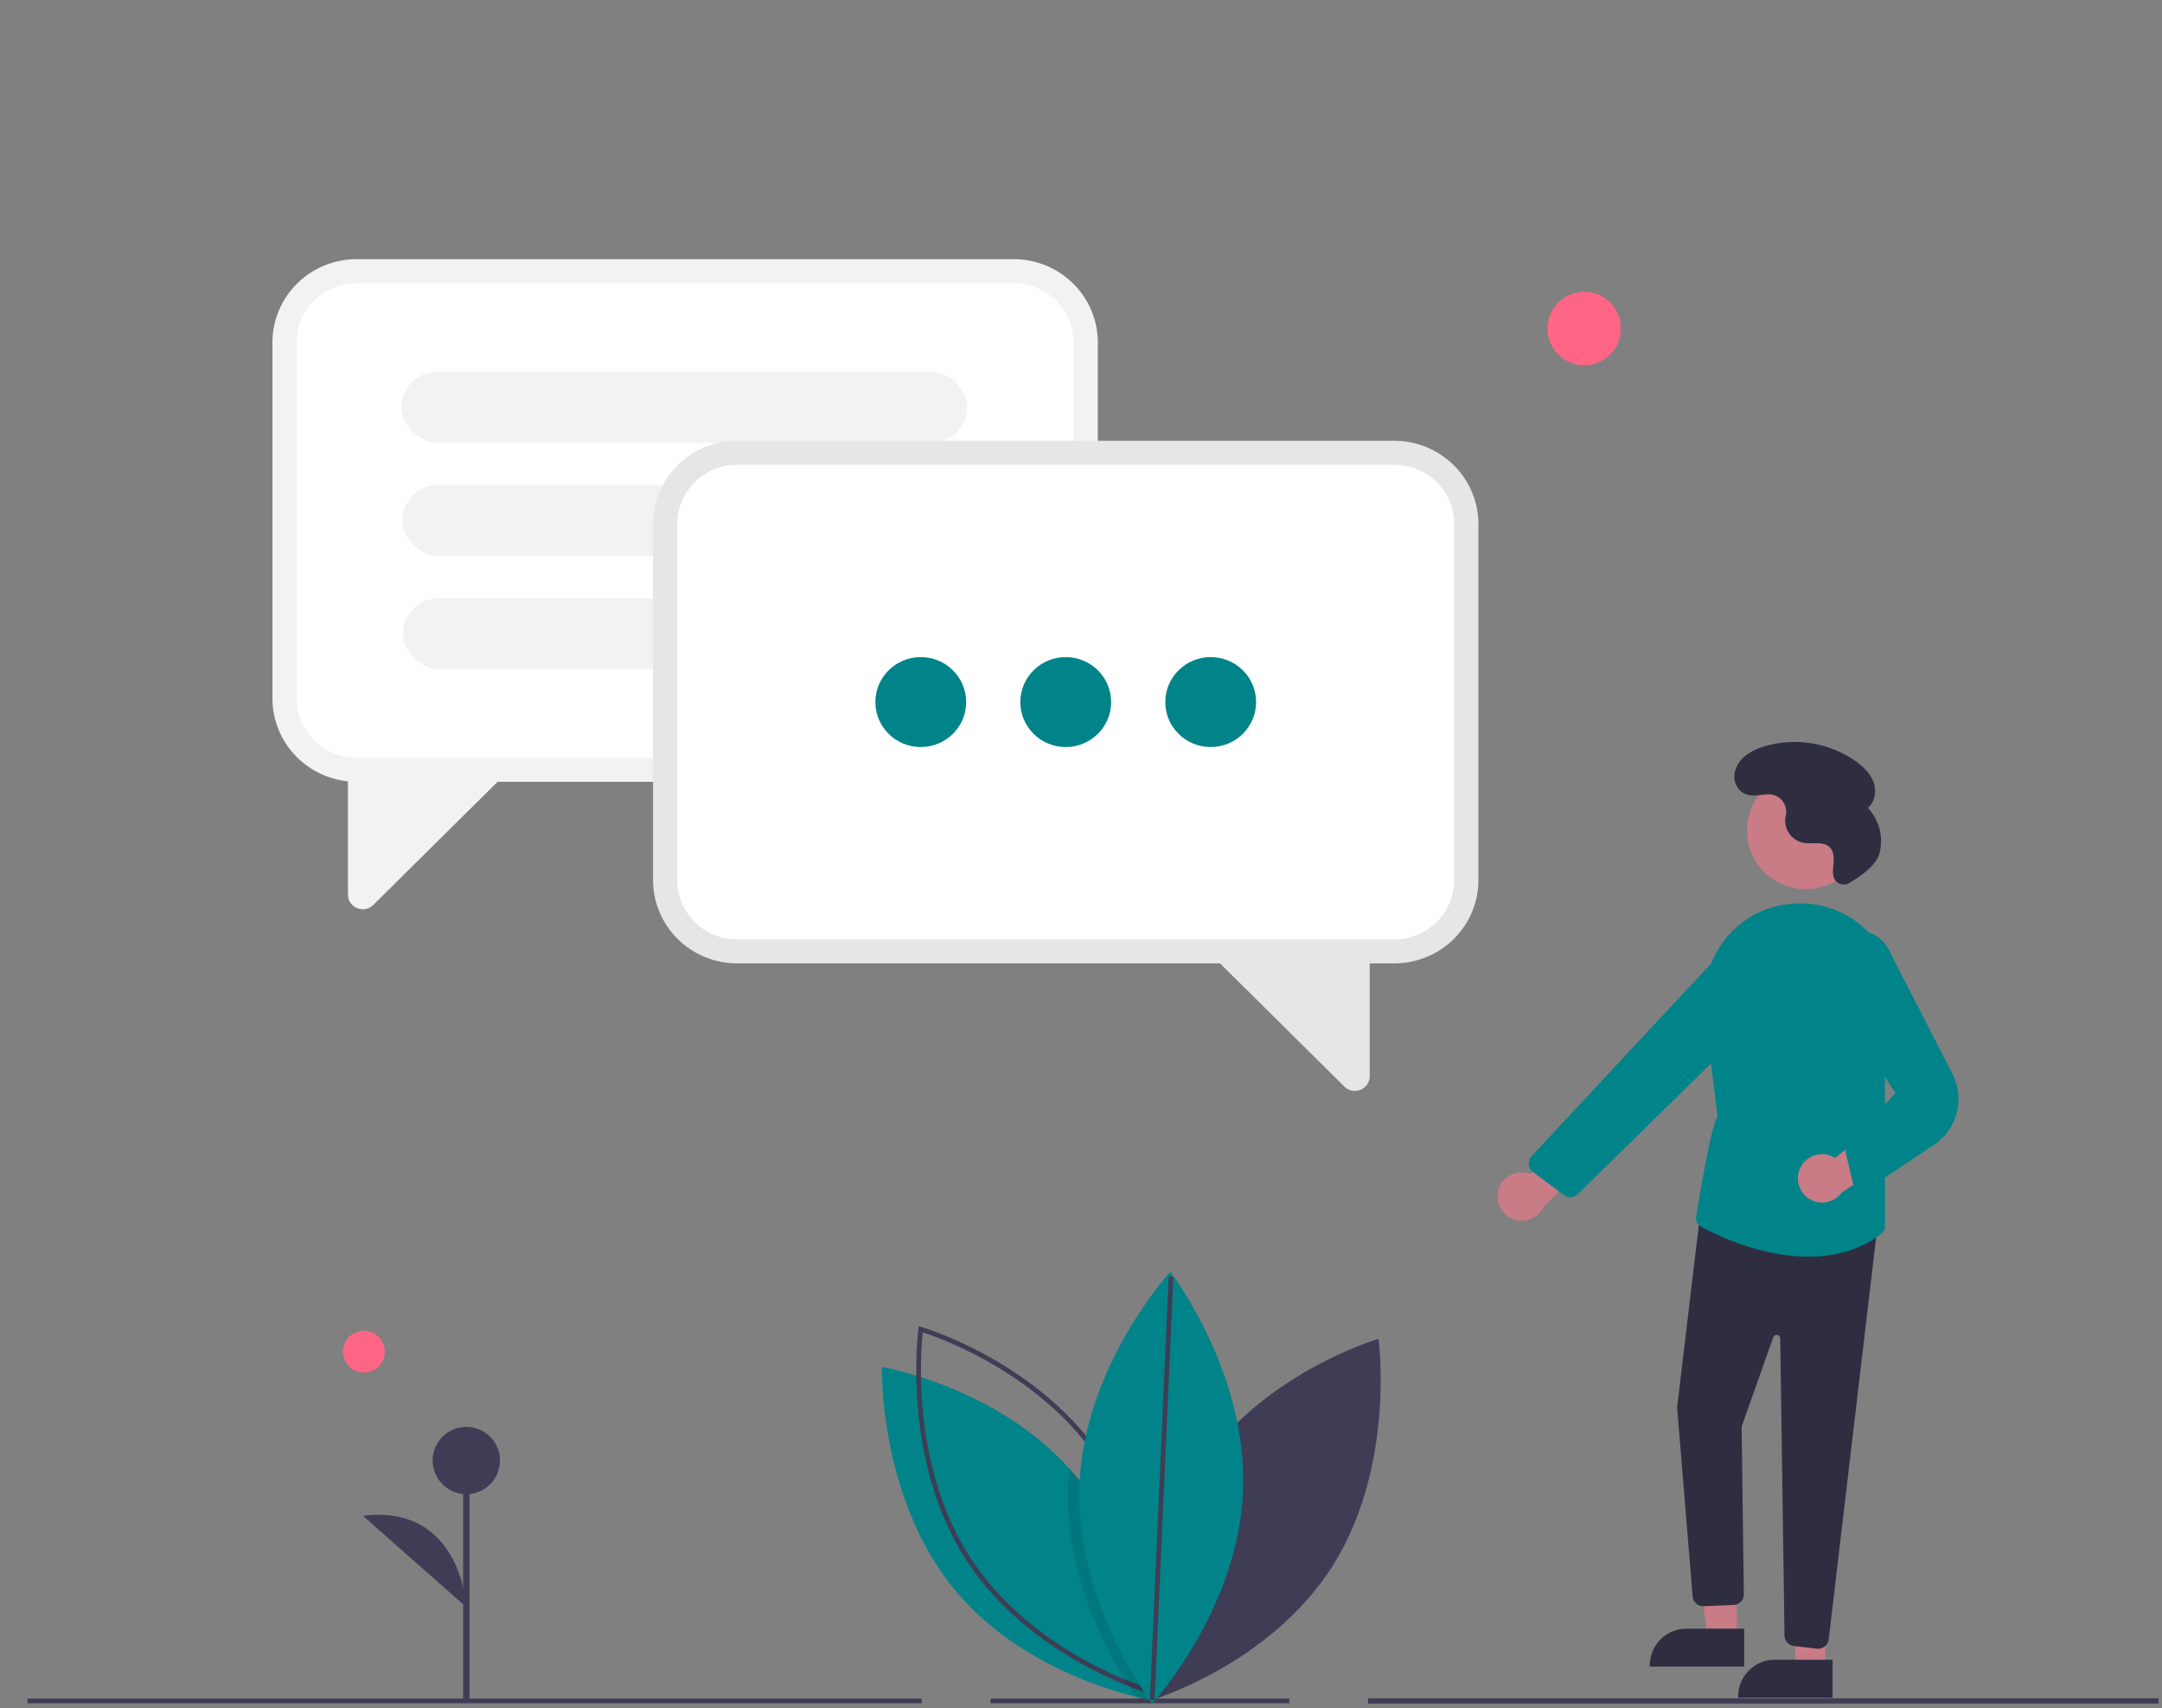 <?xml version="1.0" encoding="UTF-8"?>
<svg width="905" height="715" data-name="Layer 1" version="1.1" viewBox="0 0 905 715" xmlns="http://www.w3.org/2000/svg">
 <rect x="0" y="0" width="905" height="715" fill="#808080" stroke="none"/>
 <g fill="none" stroke="#3f3d56" stroke-miterlimit="10">
  <line x1="11.525" x2="385.85" y1="711.98" y2="711.98" stroke-width="1.97"/>
  <line x1="572.68" x2="903.57" y1="711.98" y2="711.98" stroke-width="2.202"/>
  <line x1="414.61" x2="539.71" y1="711.98" y2="711.98" stroke-width="1.97"/>
 </g>
 <path d="m500.44 616.86c-26.455 41.835-19.206 95.043-19.206 95.043s50.14-14.619 76.595-56.454c26.455-41.835 19.206-95.043 19.206-95.043s-50.14 14.619-76.595 56.454z" fill="#3f3d56" stroke-width=".985"/>
 <path d="m481.09 711.42s-0.644-0.106-1.829-0.353c-0.946-0.198-2.247-0.48-3.837-0.869-14.209-3.455-51.987-15.133-76.685-45.837-30.913-38.447-29.611-92.161-29.611-92.161s47.266 7.92 78.412 42.446q2.025 2.225 3.939 4.613c26.898 33.452 29.405 78.462 29.604 89.589 0.027 1.667 7e-3 2.572 7e-3 2.572z" fill="#008489" stroke-width=".985"/>
 <path d="m462.02 612.86c26.455 41.835 19.206 95.043 19.206 95.043s-50.14-14.619-76.595-56.454c-26.455-41.835-19.206-95.043-19.206-95.043s50.14 14.619 76.595 56.454z" fill="none" stroke="#3f3d56" stroke-miterlimit="10" stroke-width="1.97"/>
 <path d="m481.08 708.84c-0.699 0.869-1.315 1.611-1.822 2.218-1.124 1.321-1.761 2.014-1.761 2.014s-0.774-1.003-2.076-2.882c-7.146-10.272-30.132-46.797-28.357-88.989q0.144-3.317 0.473-6.563 2.025 2.225 3.939 4.613c26.898 33.452 29.405 78.462 29.604 89.589z" opacity=".1" stroke-width=".985"/>
 <path d="m520.31 624.26c-2.091 49.896-38.01 88.82-38.01 88.82s-32.529-41.974-30.438-91.871 38.01-88.82 38.01-88.82 32.529 41.974 30.438 91.871z" fill="#008489" stroke-width=".985"/>
 <line x1="482.3" x2="490.19" y1="711.66" y2="534.42" fill="none" stroke="#3f3d56" stroke-miterlimit="10" stroke-width="1.97"/>
 <ellipse cx="152.31" cy="565.77" rx="8.754" ry="8.747" fill="#ff6584" stroke-width="1.339"/>
 <g fill="#3f3d56">
  <line x1="195.2" x2="195.2" y1="710.94" y2="611.35" stroke="#3f3d56" stroke-miterlimit="10" stroke-width="2.678"/>
  <ellipse cx="195.2" cy="611.35" rx="14.096" ry="14.083" stroke-width="1.339"/>
  <path d="m195.2 672.73s-2.014-43.272-43.294-38.242" stroke-width="1.339"/>
 </g>
 <g fill="#c97b86">
  <path d="m627.09 498.73a10.056 10.056 0 0 1 13.594-7.277l23.459-26.956 4.983 17.889-23.041 22.856a10.11 10.11 0 0 1-18.995-6.511z"/>
  <circle cx="755.84" cy="347.67" r="24.561"/>
  <polygon transform="translate(85.55 138.37)" points="641.44 547.37 629.18 547.37 623.34 500.08 641.44 500.08"/>
 </g>
 <path d="m730.11 697.63-39.531-1e-3v-0.5a15.386 15.386 0 0 1 15.386-15.386h1e-3l24.144 1e-3z" fill="#2f2e41"/>
 <polygon transform="translate(85.55 138.37)" points="678.44 560.37 666.18 560.37 664.48 514.21 678.44 513.08" fill="#c97b86"/>
 <path d="m767.11 710.63-39.531-1e-3v-0.5a15.386 15.386 0 0 1 15.386-15.386h1e-3l24.144 1e-3z" fill="#2f2e41"/>
 <path d="m760.5 690.12-9.547-1.124a4.512 4.512 0 0 1-3.974-4.404l-1.789-124.34a1.5 1.5 0 0 0-2.914-0.479l-13.246 37.399 0.947 70.102a4.498 4.498 0 0 1-4.229 4.553l-12.464 0.529a4.527 4.527 0 0 1-4.744-3.925l-6.51-79.301-4e-3 -0.05 9.877-82.819 74.183 5.367-20.593 174.55a4.507 4.507 0 0 1-4.466 3.973 4.4 4.4 0 0 1-0.529-0.031z" fill="#2f2e41"/>
 <path d="m712.22 513.6a4.473 4.473 0 0 1-2.355-3.618s6.671-41.484 9.116-42.263l-5.349-44.363a40.909 40.909 0 0 1 8.78-30.49 39.013 39.013 0 0 1 27.032-14.482q1.121-0.101 2.231-0.154a39.369 39.369 0 0 1 33.134 15.082 40.12 40.12 0 0 1 7.22 36.406l-3 10.439v72.956a4.555 4.555 0 0 1-1.862 3.653c-9.341 6.856-19.897 9.279-30.156 9.279-19.411 3e-5 -37.757-8.68-44.791-12.445z" fill="#008489"/>
 <path d="m654.63 500.25-12.902-9.648a4.5 4.5 0 0 1-0.597-6.672l76.863-82.474a15.053 15.053 0 0 1 19.521-2.075l2.1e-4 1.2e-4a14.978 14.978 0 0 1 1.925 22.976l-78.964 77.502a4.472 4.472 0 0 1-5.362 0.709 4.621 4.621 0 0 1-0.484-0.317z" fill="#008489"/>
 <path d="m753.38 489.33a10.056 10.056 0 0 1 14.715-4.607l28.086-22.094 1.55 18.505-26.909 18.144a10.11 10.11 0 0 1-17.442-9.948z" fill="#c97b86"/>
 <path d="m778.52 497.95a4.464 4.464 0 0 1-3.023-3.249l-2.837-11.916a4.437 4.437 0 0 1 1.65-4.612l19.089-20.645-28.079-43.296a15.248 15.248 0 0 1-0.462-18.626 15.242 15.242 0 0 1 26.295 2.994l26.104 50.811a23.118 23.118 0 0 1-7.721 29.795l-26.677 17.82a4.461 4.461 0 0 1-2.97 1.137 4.549 4.549 0 0 1-1.369-0.213z" fill="#008489"/>
 <path d="m774.04 369.63a4.399 4.399 0 0 1-6.493-2.565l-0.015-0.061c-0.5-2.044-0.105-4.182 0.024-6.282 0.129-2.1-0.089-4.405-1.527-5.941-2.68-2.863-7.414-1.312-11.271-2.019a9.511 9.511 0 0 1-7.453-10.117c0.052-0.437 0.136-0.874 0.23-1.311a7.325 7.325 0 0 0-7.651-8.83c-3.893 0.244-8.091 1.446-11.329-1.421a8.351 8.351 0 0 1-2.053-8.992c1.812-5.321 6.997-8.129 12.135-9.685a44.588 44.588 0 0 1 37.826 5.999c3.263 2.274 6.314 5.136 7.719 8.856s0.762 8.427-2.349 10.904a20.123 20.123 0 0 1 4.766 19.521c-1.516 4.98-8.855 9.786-12.559 11.944z" fill="#2f2e41"/>
 <path d="m149.23 108.49h275.13a35.224 34.883 0 0 1 35.184 34.843v149.06a35.224 34.883 0 0 1-35.184 34.843h-275.13a35.224 34.883 0 0 1-35.184-34.843v-149.06a35.224 34.883 0 0 1 35.184-34.843z" fill="#f2f2f2" stroke-width=".728"/>
 <path d="m149.23 118.52h275.13a25.084 24.841 0 0 1 25.056 24.813v149.06a25.084 24.841 0 0 1-25.056 24.813h-275.13a25.084 24.841 0 0 1-25.055-24.813v-149.06a25.084 24.841 0 0 1 25.055-24.813z" fill="#fff" stroke-width=".728"/>
 <g fill="#f2f2f2" stroke-width=".728">
  <path d="m151.91 380.6a6.309 6.248 0 0 1-2.418-0.484 6.118 6.058 0 0 1-3.836-5.685v-51.528l69.369-2.311-58.76 58.191a6.129 6.069 0 0 1-4.355 1.818z"/>
  <rect x="168.02" y="155.6" width="236.88" height="29.705" rx="14.998"/>
  <rect x="168.35" y="203.01" width="236.88" height="29.705" rx="14.998"/>
  <rect x="168.69" y="250.42" width="236.88" height="29.705" rx="14.998"/>
 </g>
 <g stroke-width=".728">
  <path d="m583.67 184.51h-275.13a35.224 34.883 0 0 0-35.184 34.843v149.06a35.224 34.883 0 0 0 35.184 34.843h275.13a35.224 34.883 0 0 0 35.184-34.843v-149.06a35.224 34.883 0 0 0-35.184-34.843z" fill="#e6e6e6"/>
  <path d="m583.67 194.54h-275.13a25.084 24.841 0 0 0-25.056 24.813v149.06a25.084 24.841 0 0 0 25.056 24.813h275.13a25.084 24.841 0 0 0 25.055-24.813v-149.06a25.084 24.841 0 0 0-25.055-24.813z" fill="#fff"/>
  <path d="m562.74 454.81-58.76-58.191 69.369 2.311v51.528a6.118 6.058 0 0 1-3.836 5.685 6.309 6.248 0 0 1-2.418 0.484 6.129 6.069 0 0 1-4.355-1.818z" fill="#e6e6e6"/>
 </g>
 <g fill="#008489" stroke-width=".728">
  <ellipse cx="385.43" cy="293.88" rx="19.009" ry="18.824"/>
  <ellipse cx="446.11" cy="293.88" rx="19.009" ry="18.824"/>
  <ellipse cx="506.79" cy="293.88" rx="19.009" ry="18.824"/>
 </g>
 <circle id="be454a6a-b415-4179-b5e8-57164f143cba" cx="663.13" cy="137.52" r="15.379" fill="#ff6584" data-name="Ellipse 7"/>
</svg>
